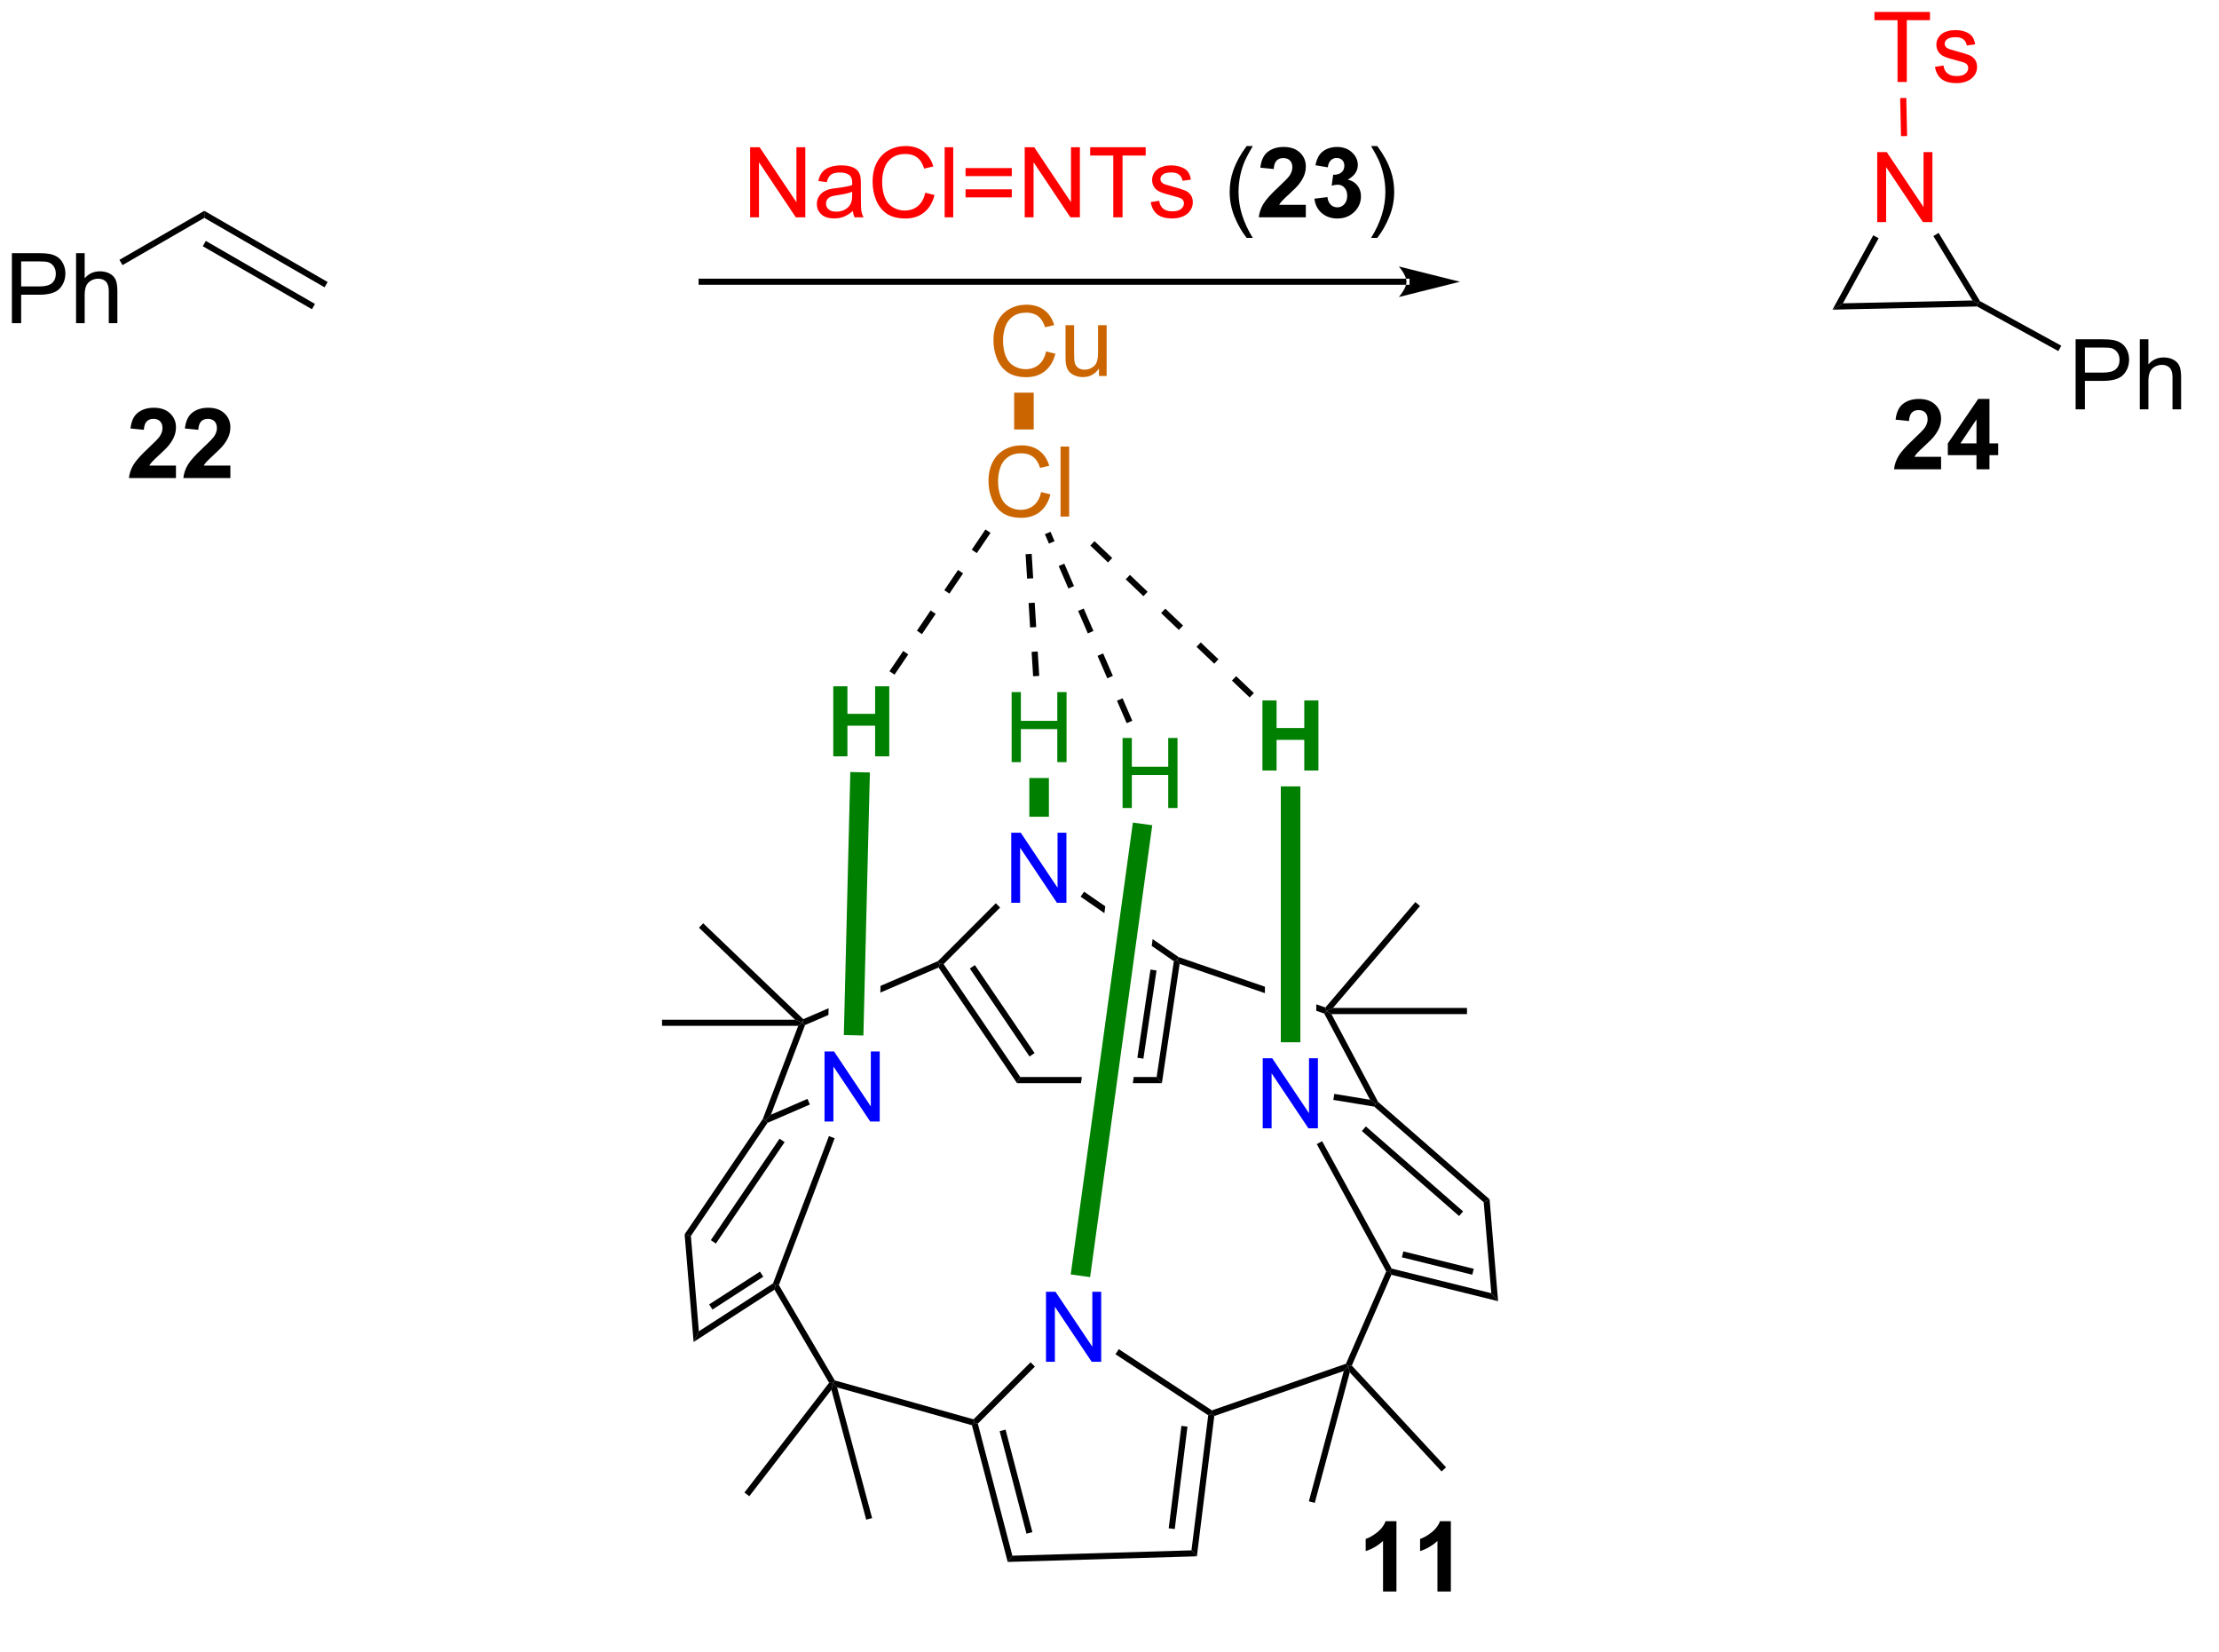 <?xml version="1.0" encoding="UTF-8"?>
<!DOCTYPE svg PUBLIC '-//W3C//DTD SVG 1.0//EN'
          'http://www.w3.org/TR/2001/REC-SVG-20010904/DTD/svg10.dtd'>
<svg stroke-dasharray="none" shape-rendering="auto" xmlns="http://www.w3.org/2000/svg" font-family="'Dialog'" text-rendering="auto" width="90" fill-opacity="1" color-interpolation="auto" color-rendering="auto" preserveAspectRatio="xMidYMid meet" font-size="12px" viewBox="0 0 90 67" fill="black" xmlns:xlink="http://www.w3.org/1999/xlink" stroke="black" image-rendering="auto" stroke-miterlimit="10" stroke-linecap="square" stroke-linejoin="miter" font-style="normal" stroke-width="1" height="67" stroke-dashoffset="0" font-weight="normal" stroke-opacity="1"
><!--Generated by the Batik Graphics2D SVG Generator--><defs id="genericDefs"
  /><g
  ><defs id="defs1"
    ><clipPath clipPathUnits="userSpaceOnUse" id="clipPath1"
      ><path d="M2.482 1.596 L189.139 1.596 L189.139 140.145 L2.482 140.145 L2.482 1.596 Z"
      /></clipPath
      ><clipPath clipPathUnits="userSpaceOnUse" id="clipPath2"
      ><path d="M0.813 65.156 L0.813 199.712 L182.145 199.712 L182.145 65.156 Z"
      /></clipPath
      ><clipPath clipPathUnits="userSpaceOnUse" id="clipPath3"
      ><path d="M0.813 65.156 L0.813 198.881 L181.308 198.881 L181.308 65.156 Z"
      /></clipPath
    ></defs
    ><g fill="blue" transform="scale(0.482,0.482) translate(-2.482,-1.596) matrix(1.029,0,0,1.029,1.646,-65.424)" stroke="blue"
    ><path d="M68.239 156.832 L68.239 151.105 L69.017 151.105 L72.025 155.6 L72.025 151.105 L72.752 151.105 L72.752 156.832 L71.973 156.832 L68.965 152.332 L68.965 156.832 L68.239 156.832 Z" stroke="none" clip-path="url(#clipPath3)"
    /></g
    ><g fill="blue" transform="matrix(0.496,0,0,0.496,-0.403,-32.315)" stroke="blue"
    ><path d="M104.067 157.404 L104.067 151.678 L104.846 151.678 L107.853 156.172 L107.853 151.678 L108.58 151.678 L108.58 157.404 L107.802 157.404 L104.794 152.904 L104.794 157.404 L104.067 157.404 Z" stroke="none" clip-path="url(#clipPath3)"
    /></g
    ><g transform="matrix(0.496,0,0,0.496,-0.403,-32.315)"
    ><path d="M80.421 181.199 L80.494 181.479 L80.288 181.681 L69.263 178.589 L68.908 178.23 L69.073 178.017 Z" stroke="none" clip-path="url(#clipPath3)"
    /></g
    ><g transform="matrix(0.496,0,0,0.496,-0.403,-32.315)"
    ><path d="M100.107 180.928 L99.878 180.743 L99.913 180.466 L110.874 176.656 L111.059 176.856 L110.696 177.248 Z" stroke="none" clip-path="url(#clipPath3)"
    /></g
    ><g transform="matrix(0.496,0,0,0.496,-0.403,-32.315)"
    ><path d="M56.794 166.074 L57.307 166.208 L57.959 174.002 L57.53 174.875 Z" stroke="none" clip-path="url(#clipPath3)"
    /></g
    ><g transform="matrix(0.496,0,0,0.496,-0.403,-32.315)"
    ><path d="M57.53 174.875 L57.959 174.002 L64.024 170.084 L64.229 170.25 L64.145 170.601 ZM59.072 172.224 L63.227 169.54 L62.956 169.12 L58.8 171.804 Z" stroke="none" clip-path="url(#clipPath3)"
    /></g
    ><g transform="matrix(0.496,0,0,0.496,-0.403,-32.315)"
    ><path d="M64.505 170.226 L64.229 170.25 L64.024 170.084 L68.595 158.043 L69.062 158.22 Z" stroke="none" clip-path="url(#clipPath3)"
    /></g
    ><g transform="matrix(0.496,0,0,0.496,-0.403,-32.315)"
    ><path d="M66.839 155.001 L67.038 155.46 L63.576 156.959 L63.41 156.758 L63.854 156.293 Z" stroke="none" clip-path="url(#clipPath3)"
    /></g
    ><g transform="matrix(0.496,0,0,0.496,-0.403,-32.315)"
    ><path d="M57.307 166.208 L56.794 166.074 L63.187 156.642 L63.41 156.758 L63.576 156.959 ZM59.351 166.83 L64.973 158.535 L64.559 158.254 L58.937 166.549 Z" stroke="none" clip-path="url(#clipPath3)"
    /></g
    ><g transform="matrix(0.496,0,0,0.496,-0.403,-32.315)"
    ><path d="M63.854 156.293 L63.41 156.758 L63.187 156.642 L66.084 149.025 L66.447 148.775 L66.643 148.963 Z" stroke="none" clip-path="url(#clipPath3)"
    /></g
    ><g transform="matrix(0.496,0,0,0.496,-0.403,-32.315)"
    ><path d="M64.145 170.601 L64.229 170.25 L64.505 170.226 L69.073 178.017 L68.908 178.23 L68.608 178.211 Z" stroke="none" clip-path="url(#clipPath3)"
    /></g
    ><g transform="matrix(0.496,0,0,0.496,-0.403,-32.315)"
    ><path d="M97.184 143.4 L97.07 143.626 L97.273 143.96 L104.246 146.355 L104.246 146.355 L104.246 145.826 L104.246 145.826 L97.184 143.4 ZM108.446 147.269 L108.446 147.797 L108.446 147.797 L109.097 148.021 L109.271 147.816 L109.192 147.525 L108.446 147.269 Z" stroke="none" clip-path="url(#clipPath3)"
    /></g
    ><g transform="matrix(0.496,0,0,0.496,-0.403,-32.315)"
    ><path d="M77.508 143.736 L72.814 145.759 L72.814 145.759 L72.801 146.309 L72.801 146.309 L77.56 144.258 L77.651 143.947 L77.508 143.736 ZM68.568 147.589 L66.5 148.48 L66.447 148.775 L66.643 148.963 L68.554 148.139 L68.554 148.139 L68.568 147.589 Z" stroke="none" clip-path="url(#clipPath3)"
    /></g
    ><g transform="matrix(0.496,0,0,0.496,-0.403,-32.315)"
    ><path d="M123.315 171.54 L122.759 170.887 L122.138 163.453 L122.619 163.21 Z" stroke="none" clip-path="url(#clipPath3)"
    /></g
    ><g transform="matrix(0.496,0,0,0.496,-0.403,-32.315)"
    ><path d="M122.619 163.21 L122.138 163.453 L113.19 155.634 L113.3 155.399 L113.5 155.241 ZM120.453 164.199 L112.503 157.251 L112.174 157.628 L120.124 164.576 Z" stroke="none" clip-path="url(#clipPath3)"
    /></g
    ><g transform="matrix(0.496,0,0,0.496,-0.403,-32.315)"
    ><path d="M112.843 155.07 L113.3 155.399 L113.19 155.634 L109.842 155.083 L109.923 154.59 Z" stroke="none" clip-path="url(#clipPath3)"
    /></g
    ><g transform="matrix(0.496,0,0,0.496,-0.403,-32.315)"
    ><path d="M108.488 158.699 L108.927 158.46 L114.611 168.873 L114.445 169.089 L114.166 169.101 Z" stroke="none" clip-path="url(#clipPath3)"
    /></g
    ><g transform="matrix(0.496,0,0,0.496,-0.403,-32.315)"
    ><path d="M122.759 170.887 L123.315 171.54 L114.59 169.382 L114.445 169.089 L114.611 168.873 ZM121.324 168.892 L115.567 167.468 L115.447 167.953 L121.204 169.377 Z" stroke="none" clip-path="url(#clipPath3)"
    /></g
    ><g transform="matrix(0.496,0,0,0.496,-0.403,-32.315)"
    ><path d="M114.166 169.101 L114.445 169.089 L114.59 169.382 L111.354 176.806 L111.059 176.856 L110.874 176.656 Z" stroke="none" clip-path="url(#clipPath3)"
    /></g
    ><g transform="matrix(0.496,0,0,0.496,-0.403,-32.315)"
    ><path d="M109.271 147.816 L109.097 148.021 L112.843 155.07 L113.3 155.399 L113.5 155.241 L109.687 148.066 L109.271 147.816 Z" stroke="none" clip-path="url(#clipPath3)"
    /></g
    ><g fill="green" transform="matrix(0.496,0,0,0.496,-0.403,-32.315)" stroke="green"
    ><path d="M68.951 126.991 L68.951 121.265 L70.108 121.265 L70.108 123.517 L72.373 123.517 L72.373 121.265 L73.529 121.265 L73.529 126.991 L72.373 126.991 L72.373 124.486 L70.108 124.486 L70.108 126.991 L68.951 126.991 Z" stroke="none" clip-path="url(#clipPath3)"
    /></g
    ><g fill="green" transform="matrix(0.496,0,0,0.496,-0.403,-32.315)" stroke="green"
    ><path d="M71.414 149.817 L69.814 149.778 L70.345 128.272 L71.945 128.311 Z" stroke="none" clip-path="url(#clipPath3)"
    /></g
    ><g fill="green" transform="matrix(0.496,0,0,0.496,-0.403,-32.315)" stroke="green"
    ><path d="M104.044 128.15 L104.044 122.423 L105.2 122.423 L105.2 124.676 L107.466 124.676 L107.466 122.423 L108.622 122.423 L108.622 128.15 L107.466 128.15 L107.466 125.645 L105.2 125.645 L105.2 128.15 L104.044 128.15 Z" stroke="none" clip-path="url(#clipPath3)"
    /></g
    ><g fill="green" transform="matrix(0.496,0,0,0.496,-0.403,-32.315)" stroke="green"
    ><path d="M107.146 150.37 L105.546 150.37 L105.546 129.45 L107.146 129.45 Z" stroke="none" clip-path="url(#clipPath3)"
    /></g
    ><g fill="blue" transform="matrix(0.496,0,0,0.496,-0.403,-32.315)" stroke="blue"
    ><path d="M83.503 138.965 L83.503 133.238 L84.282 133.238 L87.29 137.733 L87.29 133.238 L88.016 133.238 L88.016 138.965 L87.238 138.965 L84.23 134.465 L84.23 138.965 L83.503 138.965 Z" stroke="none" clip-path="url(#clipPath3)"
    /></g
    ><g transform="matrix(0.496,0,0,0.496,-0.403,-32.315)"
    ><path d="M77.974 143.977 L77.651 143.947 L77.508 143.736 L82.241 139.003 L82.595 139.357 Z" stroke="none" clip-path="url(#clipPath3)"
    /></g
    ><g transform="matrix(0.496,0,0,0.496,-0.403,-32.315)"
    ><path d="M89.461 138.057 L89.177 138.468 L91.119 139.812 L91.196 139.257 L89.461 138.057 ZM95.067 141.935 L94.99 142.49 L94.99 142.49 L96.8 143.743 L97.07 143.626 L97.184 143.4 L95.067 141.935 Z" stroke="none" clip-path="url(#clipPath3)"
    /></g
    ><g transform="matrix(0.496,0,0,0.496,-0.403,-32.315)"
    ><path d="M77.56 144.258 L77.651 143.947 L77.974 143.977 L84.24 153.213 L83.975 153.713 ZM80.118 144.341 L84.998 151.534 L85.412 151.253 L80.531 144.06 Z" stroke="none" clip-path="url(#clipPath3)"
    /></g
    ><g transform="matrix(0.496,0,0,0.496,-0.403,-32.315)"
    ><path d="M84.24 153.213 L83.975 153.713 L89.207 153.713 L89.276 153.213 ZM93.515 153.213 L93.446 153.713 L95.823 153.713 L95.392 153.213 Z" stroke="none" clip-path="url(#clipPath3)"
    /></g
    ><g transform="matrix(0.496,0,0,0.496,-0.403,-32.315)"
    ><path d="M96.8 143.743 L97.07 143.626 L97.273 143.96 L95.823 153.713 L95.392 153.213 ZM94.888 144.427 L93.817 151.636 L94.311 151.71 L95.383 144.501 Z" stroke="none" clip-path="url(#clipPath3)"
    /></g
    ><g fill="blue" transform="matrix(0.496,0,0,0.496,-0.403,-32.315)" stroke="blue"
    ><path d="M86.346 176.497 L86.346 170.771 L87.125 170.771 L90.133 175.266 L90.133 170.771 L90.859 170.771 L90.859 176.497 L90.081 176.497 L87.073 171.997 L87.073 176.497 L86.346 176.497 Z" stroke="none" clip-path="url(#clipPath3)"
    /></g
    ><g transform="matrix(0.496,0,0,0.496,-0.403,-32.315)"
    ><path d="M80.772 181.555 L80.494 181.479 L80.421 181.199 L85.084 176.535 L85.438 176.889 Z" stroke="none" clip-path="url(#clipPath3)"
    /></g
    ><g transform="matrix(0.496,0,0,0.496,-0.403,-32.315)"
    ><path d="M92.025 175.881 L92.299 175.463 L99.913 180.466 L99.878 180.743 L99.611 180.867 Z" stroke="none" clip-path="url(#clipPath3)"
    /></g
    ><g transform="matrix(0.496,0,0,0.496,-0.403,-32.315)"
    ><path d="M99.611 180.867 L99.878 180.743 L100.107 180.928 L98.684 192.399 L98.241 191.912 ZM97.418 181.735 L96.379 190.109 L96.875 190.17 L97.914 181.797 Z" stroke="none" clip-path="url(#clipPath3)"
    /></g
    ><g transform="matrix(0.496,0,0,0.496,-0.403,-32.315)"
    ><path d="M80.288 181.681 L80.494 181.479 L80.772 181.555 L83.597 192.349 L83.214 192.86 ZM82.555 182.167 L84.749 190.549 L85.233 190.423 L83.039 182.04 Z" stroke="none" clip-path="url(#clipPath3)"
    /></g
    ><g transform="matrix(0.496,0,0,0.496,-0.403,-32.315)"
    ><path d="M83.214 192.86 L83.597 192.349 L98.241 191.912 L98.684 192.399 Z" stroke="none" clip-path="url(#clipPath3)"
    /></g
    ><g fill="green" transform="matrix(0.496,0,0,0.496,-0.403,-32.315)" stroke="green"
    ><path d="M83.535 127.465 L83.535 121.739 L84.292 121.739 L84.292 124.09 L87.269 124.09 L87.269 121.739 L88.027 121.739 L88.027 127.465 L87.269 127.465 L87.269 124.765 L84.292 124.765 L84.292 127.465 L83.535 127.465 Z" stroke="none" clip-path="url(#clipPath3)"
    /></g
    ><g fill="green" transform="matrix(0.496,0,0,0.496,-0.403,-32.315)" stroke="green"
    ><path d="M86.583 131.931 L84.983 131.931 L84.983 128.765 L86.583 128.765 Z" stroke="none" clip-path="url(#clipPath3)"
    /></g
    ><g fill="green" transform="matrix(0.496,0,0,0.496,-0.403,-32.315)" stroke="green"
    ><path d="M92.607 131.216 L92.607 125.49 L93.365 125.49 L93.365 127.841 L96.341 127.841 L96.341 125.49 L97.099 125.49 L97.099 131.216 L96.341 131.216 L96.341 128.516 L93.365 128.516 L93.365 131.216 L92.607 131.216 Z" stroke="none" clip-path="url(#clipPath3)"
    /></g
    ><g fill="green" transform="matrix(0.496,0,0,0.496,-0.403,-32.315)" stroke="green"
    ><path d="M89.953 169.572 L88.367 169.354 L93.45 132.407 L95.035 132.625 Z" stroke="none" clip-path="url(#clipPath3)"
    /></g
    ><g transform="matrix(0.496,0,0,0.496,-0.403,-32.315)"
    ><path d="M111.184 177.358 L111.059 176.856 L111.354 176.806 L119.058 185.123 L118.691 185.463 Z" stroke="none" clip-path="url(#clipPath3)"
    /></g
    ><g transform="matrix(0.496,0,0,0.496,-0.403,-32.315)"
    ><path d="M110.696 177.248 L111.059 176.856 L111.184 177.358 L108.325 188.029 L107.842 187.9 Z" stroke="none" clip-path="url(#clipPath3)"
    /></g
    ><g transform="matrix(0.496,0,0,0.496,-0.403,-32.315)"
    ><path d="M68.608 178.211 L68.908 178.23 L68.798 178.783 L62.083 187.489 L61.688 187.184 Z" stroke="none" clip-path="url(#clipPath3)"
    /></g
    ><g transform="matrix(0.496,0,0,0.496,-0.403,-32.315)"
    ><path d="M68.798 178.783 L68.908 178.23 L69.263 178.589 L72.126 189.274 L71.643 189.403 Z" stroke="none" clip-path="url(#clipPath3)"
    /></g
    ><g transform="matrix(0.496,0,0,0.496,-0.403,-32.315)"
    ><path d="M116.548 138.907 L109.192 147.525 L109.271 147.816 L109.814 147.566 L116.928 139.232 L116.548 138.907 Z" stroke="none" clip-path="url(#clipPath3)"
    /></g
    ><g transform="matrix(0.496,0,0,0.496,-0.403,-32.315)"
    ><path d="M109.814 147.566 L109.271 147.816 L109.687 148.066 L120.771 148.066 L120.771 147.566 Z" stroke="none" clip-path="url(#clipPath3)"
    /></g
    ><g transform="matrix(0.496,0,0,0.496,-0.403,-32.315)"
    ><path d="M66.5 148.48 L66.447 148.775 L65.824 148.525 L57.968 141.002 L58.314 140.641 Z" stroke="none" clip-path="url(#clipPath3)"
    /></g
    ><g transform="matrix(0.496,0,0,0.496,-0.403,-32.315)"
    ><path d="M65.824 148.525 L66.447 148.775 L66.084 149.025 L54.947 149.025 L54.947 148.525 Z" stroke="none" clip-path="url(#clipPath3)"
    /></g
    ><g transform="matrix(0.496,0,0,0.496,-0.403,-32.315)"
    ><path d="M1.785 91.577 L1.785 85.85 L3.947 85.85 Q4.517 85.85 4.816 85.905 Q5.238 85.975 5.522 86.173 Q5.809 86.369 5.983 86.725 Q6.158 87.08 6.158 87.507 Q6.158 88.236 5.691 88.744 Q5.228 89.249 4.012 89.249 L2.543 89.249 L2.543 91.577 L1.785 91.577 ZM2.543 88.572 L4.025 88.572 Q4.759 88.572 5.066 88.298 Q5.376 88.025 5.376 87.53 Q5.376 87.171 5.194 86.915 Q5.012 86.658 4.715 86.577 Q4.525 86.525 4.009 86.525 L2.543 86.525 L2.543 88.572 ZM7.033 91.577 L7.033 85.85 L7.736 85.85 L7.736 87.905 Q8.228 87.335 8.978 87.335 Q9.439 87.335 9.777 87.517 Q10.118 87.697 10.264 88.017 Q10.41 88.337 10.41 88.947 L10.41 91.577 L9.707 91.577 L9.707 88.947 Q9.707 88.421 9.478 88.181 Q9.251 87.939 8.832 87.939 Q8.52 87.939 8.243 88.103 Q7.97 88.264 7.853 88.543 Q7.736 88.819 7.736 89.306 L7.736 91.577 L7.033 91.577 Z" stroke="none" clip-path="url(#clipPath3)"
    /></g
    ><g transform="matrix(0.496,0,0,0.496,-0.403,-32.315)"
    ><path d="M10.829 86.829 L10.579 86.396 L17.52 82.388 L17.52 82.966 Z" stroke="none" clip-path="url(#clipPath3)"
    /></g
    ><g transform="matrix(0.496,0,0,0.496,-0.403,-32.315)"
    ><path d="M17.52 82.966 L17.52 82.388 L27.604 88.21 L27.354 88.644 ZM17.395 85.284 L26.319 90.436 L26.569 90.003 L17.645 84.851 Z" stroke="none" clip-path="url(#clipPath3)"
    /></g
    ><g transform="matrix(0.496,0,0,0.496,-0.403,-32.315)"
    ><path d="M115.822 88.437 L115.822 88.437 L58.187 88.437 L57.937 88.437 L57.937 87.937 L58.187 87.937 L115.822 87.937 L116.072 87.937 L116.072 88.437 ZM120.197 88.187 L115.197 86.937 C115.197 86.937 115.822 87.641 115.822 88.187 C115.822 88.734 115.197 89.437 115.197 89.437 Z" stroke="none" clip-path="url(#clipPath3)"
    /></g
    ><g fill="red" transform="matrix(0.496,0,0,0.496,-0.403,-32.315)" stroke="red"
    ><path d="M154.317 83.312 L154.317 77.585 L155.096 77.585 L158.103 82.08 L158.103 77.585 L158.83 77.585 L158.83 83.312 L158.052 83.312 L155.044 78.812 L155.044 83.312 L154.317 83.312 Z" stroke="none" clip-path="url(#clipPath3)"
    /></g
    ><g transform="matrix(0.496,0,0,0.496,-0.403,-32.315)"
    ><path d="M158.908 84.453 L159.335 84.193 L162.721 89.772 L162.542 89.959 L162.104 89.718 Z" stroke="none" clip-path="url(#clipPath3)"
    /></g
    ><g transform="matrix(0.496,0,0,0.496,-0.403,-32.315)"
    ><path d="M162.104 89.718 L162.542 89.959 L162.481 90.21 L150.658 90.469 L151.513 89.951 Z" stroke="none" clip-path="url(#clipPath3)"
    /></g
    ><g transform="matrix(0.496,0,0,0.496,-0.403,-32.315)"
    ><path d="M151.513 89.951 L150.658 90.469 L153.994 84.388 L154.432 84.628 Z" stroke="none" clip-path="url(#clipPath3)"
    /></g
    ><g transform="matrix(0.496,0,0,0.496,-0.403,-32.315)"
    ><path d="M170.54 98.62 L170.54 92.893 L172.701 92.893 Q173.272 92.893 173.571 92.948 Q173.993 93.018 174.277 93.216 Q174.563 93.412 174.738 93.768 Q174.912 94.123 174.912 94.55 Q174.912 95.279 174.446 95.787 Q173.982 96.292 172.766 96.292 L171.298 96.292 L171.298 98.62 L170.54 98.62 ZM171.298 95.615 L172.779 95.615 Q173.514 95.615 173.821 95.341 Q174.131 95.068 174.131 94.573 Q174.131 94.214 173.948 93.959 Q173.766 93.701 173.469 93.62 Q173.279 93.568 172.764 93.568 L171.298 93.568 L171.298 95.615 ZM175.787 98.62 L175.787 92.893 L176.49 92.893 L176.49 94.948 Q176.982 94.378 177.732 94.378 Q178.193 94.378 178.532 94.56 Q178.873 94.74 179.019 95.06 Q179.165 95.38 179.165 95.99 L179.165 98.62 L178.462 98.62 L178.462 95.99 Q178.462 95.464 178.232 95.224 Q178.006 94.982 177.587 94.982 Q177.274 94.982 176.998 95.146 Q176.725 95.308 176.607 95.586 Q176.49 95.862 176.49 96.349 L176.49 98.62 L175.787 98.62 Z" stroke="none" clip-path="url(#clipPath3)"
    /></g
    ><g transform="matrix(0.496,0,0,0.496,-0.403,-32.315)"
    ><path d="M162.481 90.21 L162.542 89.959 L162.721 89.772 L169.368 93.417 L169.127 93.856 Z" stroke="none" clip-path="url(#clipPath3)"
    /></g
    ><g fill="red" transform="matrix(0.496,0,0,0.496,-0.403,-32.315)" stroke="red"
    ><path d="M155.977 71.855 L155.977 66.803 L154.089 66.803 L154.089 66.128 L158.629 66.128 L158.629 66.803 L156.735 66.803 L156.735 71.855 L155.977 71.855 ZM159.036 70.615 L159.731 70.506 Q159.789 70.925 160.057 71.149 Q160.325 71.37 160.804 71.37 Q161.289 71.37 161.523 71.172 Q161.757 70.975 161.757 70.709 Q161.757 70.472 161.552 70.334 Q161.406 70.24 160.833 70.097 Q160.059 69.902 159.76 69.758 Q159.46 69.615 159.307 69.365 Q159.153 69.113 159.153 68.808 Q159.153 68.529 159.278 68.295 Q159.406 68.058 159.625 67.902 Q159.789 67.779 160.072 67.696 Q160.356 67.613 160.679 67.613 Q161.169 67.613 161.536 67.753 Q161.906 67.894 162.08 68.133 Q162.257 68.373 162.325 68.777 L161.638 68.87 Q161.591 68.55 161.364 68.37 Q161.14 68.191 160.731 68.191 Q160.247 68.191 160.039 68.352 Q159.833 68.511 159.833 68.725 Q159.833 68.863 159.919 68.972 Q160.005 69.084 160.187 69.159 Q160.294 69.198 160.809 69.339 Q161.554 69.537 161.849 69.665 Q162.145 69.792 162.312 70.034 Q162.481 70.277 162.481 70.636 Q162.481 70.988 162.276 71.297 Q162.07 71.607 161.682 71.779 Q161.296 71.948 160.809 71.948 Q160 71.948 159.575 71.613 Q159.153 71.277 159.036 70.615 Z" stroke="none" clip-path="url(#clipPath3)"
    /></g
    ><g fill="red" transform="matrix(0.496,0,0,0.496,-0.403,-32.315)" stroke="red"
    ><path d="M156.761 76.272 L156.261 76.283 L156.193 73.169 L156.693 73.159 Z" stroke="none" clip-path="url(#clipPath3)"
    /></g
    ><g fill="red" transform="matrix(0.496,0,0,0.496,-0.403,-32.315)" stroke="red"
    ><path d="M62.151 82.917 L62.151 77.19 L62.929 77.19 L65.937 81.685 L65.937 77.19 L66.664 77.19 L66.664 82.917 L65.885 82.917 L62.877 78.417 L62.877 82.917 L62.151 82.917 ZM70.553 82.404 Q70.162 82.737 69.8 82.875 Q69.441 83.01 69.027 83.01 Q68.342 83.01 67.975 82.677 Q67.608 82.341 67.608 81.823 Q67.608 81.518 67.746 81.266 Q67.886 81.013 68.11 80.862 Q68.334 80.708 68.615 80.63 Q68.824 80.576 69.24 80.526 Q70.092 80.424 70.496 80.284 Q70.498 80.138 70.498 80.099 Q70.498 79.669 70.3 79.495 Q70.029 79.255 69.498 79.255 Q69.003 79.255 68.766 79.43 Q68.529 79.604 68.418 80.044 L67.73 79.951 Q67.824 79.51 68.037 79.24 Q68.253 78.966 68.66 78.82 Q69.066 78.674 69.6 78.674 Q70.131 78.674 70.462 78.799 Q70.795 78.924 70.951 79.115 Q71.108 79.302 71.17 79.591 Q71.207 79.771 71.207 80.24 L71.207 81.177 Q71.207 82.159 71.251 82.419 Q71.295 82.677 71.428 82.917 L70.694 82.917 Q70.584 82.698 70.553 82.404 ZM70.496 80.833 Q70.113 80.99 69.347 81.099 Q68.912 81.161 68.733 81.24 Q68.553 81.318 68.454 81.469 Q68.358 81.62 68.358 81.802 Q68.358 82.083 68.571 82.271 Q68.785 82.458 69.194 82.458 Q69.6 82.458 69.915 82.281 Q70.233 82.104 70.381 81.794 Q70.496 81.557 70.496 81.091 L70.496 80.833 ZM76.471 80.909 L77.229 81.099 Q76.992 82.034 76.372 82.526 Q75.752 83.016 74.859 83.016 Q73.932 83.016 73.351 82.638 Q72.773 82.26 72.468 81.547 Q72.166 80.831 72.166 80.01 Q72.166 79.115 72.507 78.451 Q72.851 77.784 73.481 77.437 Q74.112 77.091 74.869 77.091 Q75.729 77.091 76.315 77.529 Q76.901 77.966 77.132 78.76 L76.385 78.935 Q76.187 78.31 75.807 78.026 Q75.429 77.74 74.854 77.74 Q74.195 77.74 73.749 78.057 Q73.307 78.372 73.127 78.906 Q72.947 79.44 72.947 80.005 Q72.947 80.737 73.161 81.281 Q73.374 81.826 73.822 82.096 Q74.273 82.365 74.796 82.365 Q75.432 82.365 75.872 81.997 Q76.315 81.63 76.471 80.909 ZM78.058 82.917 L78.058 77.19 L78.761 77.19 L78.761 82.917 L78.058 82.917 ZM83.549 79.549 L79.768 79.549 L79.768 78.893 L83.549 78.893 L83.549 79.549 ZM83.549 81.286 L79.768 81.286 L79.768 80.63 L83.549 80.63 L83.549 81.286 ZM84.604 82.917 L84.604 77.19 L85.382 77.19 L88.39 81.685 L88.39 77.19 L89.117 77.19 L89.117 82.917 L88.338 82.917 L85.33 78.417 L85.33 82.917 L84.604 82.917 ZM91.847 82.917 L91.847 77.865 L89.959 77.865 L89.959 77.19 L94.498 77.19 L94.498 77.865 L92.605 77.865 L92.605 82.917 L91.847 82.917 ZM94.906 81.677 L95.601 81.568 Q95.658 81.987 95.927 82.211 Q96.195 82.432 96.674 82.432 Q97.158 82.432 97.393 82.234 Q97.627 82.036 97.627 81.771 Q97.627 81.534 97.421 81.396 Q97.276 81.302 96.703 81.159 Q95.929 80.963 95.63 80.82 Q95.33 80.677 95.177 80.427 Q95.023 80.174 95.023 79.87 Q95.023 79.591 95.148 79.357 Q95.276 79.12 95.494 78.963 Q95.658 78.841 95.942 78.758 Q96.226 78.674 96.549 78.674 Q97.039 78.674 97.406 78.815 Q97.776 78.956 97.95 79.195 Q98.127 79.435 98.195 79.838 L97.507 79.932 Q97.46 79.612 97.234 79.432 Q97.01 79.252 96.601 79.252 Q96.117 79.252 95.908 79.414 Q95.703 79.573 95.703 79.786 Q95.703 79.924 95.789 80.034 Q95.874 80.146 96.057 80.221 Q96.164 80.26 96.679 80.401 Q97.424 80.599 97.718 80.727 Q98.015 80.854 98.182 81.096 Q98.351 81.338 98.351 81.698 Q98.351 82.049 98.145 82.359 Q97.94 82.669 97.552 82.841 Q97.166 83.01 96.679 83.01 Q95.869 83.01 95.445 82.674 Q95.023 82.338 94.906 81.677 Z" stroke="none" clip-path="url(#clipPath3)"
    /></g
    ><g transform="matrix(0.496,0,0,0.496,-0.403,-32.315)"
    ><path d="M102.754 84.602 Q102.17 83.867 101.766 82.883 Q101.365 81.896 101.365 80.841 Q101.365 79.911 101.668 79.06 Q102.019 78.073 102.754 77.091 L103.256 77.091 Q102.785 77.904 102.631 78.252 Q102.394 78.792 102.256 79.377 Q102.089 80.107 102.089 80.846 Q102.089 82.724 103.256 84.602 L102.754 84.602 Z" stroke="none" clip-path="url(#clipPath3)"
    /></g
    ><g transform="matrix(0.496,0,0,0.496,-0.403,-32.315)"
    ><path d="M107.592 81.896 L107.592 82.917 L103.746 82.917 Q103.808 82.338 104.121 81.82 Q104.433 81.302 105.355 80.448 Q106.097 79.755 106.264 79.51 Q106.49 79.169 106.49 78.838 Q106.49 78.471 106.293 78.273 Q106.097 78.076 105.748 78.076 Q105.404 78.076 105.201 78.284 Q104.998 78.49 104.967 78.971 L103.873 78.862 Q103.972 77.956 104.488 77.562 Q105.003 77.167 105.777 77.167 Q106.623 77.167 107.108 77.625 Q107.592 78.081 107.592 78.76 Q107.592 79.146 107.454 79.497 Q107.316 79.846 107.014 80.229 Q106.816 80.482 106.295 80.958 Q105.777 81.435 105.636 81.591 Q105.498 81.747 105.412 81.896 L107.592 81.896 ZM108.296 81.396 L109.359 81.268 Q109.408 81.674 109.63 81.891 Q109.854 82.104 110.171 82.104 Q110.51 82.104 110.742 81.846 Q110.976 81.588 110.976 81.151 Q110.976 80.737 110.752 80.495 Q110.531 80.252 110.21 80.252 Q109.999 80.252 109.705 80.333 L109.828 79.44 Q110.273 79.451 110.507 79.247 Q110.742 79.042 110.742 78.701 Q110.742 78.411 110.57 78.24 Q110.398 78.068 110.112 78.068 Q109.83 78.068 109.63 78.263 Q109.432 78.458 109.39 78.833 L108.377 78.661 Q108.484 78.143 108.695 77.833 Q108.908 77.521 109.289 77.344 Q109.671 77.167 110.143 77.167 Q110.953 77.167 111.44 77.682 Q111.843 78.104 111.843 78.635 Q111.843 79.388 111.018 79.838 Q111.51 79.943 111.804 80.31 Q112.101 80.677 112.101 81.198 Q112.101 81.951 111.549 82.484 Q110.999 83.016 110.179 83.016 Q109.401 83.016 108.888 82.568 Q108.377 82.12 108.296 81.396 Z" stroke="none" clip-path="url(#clipPath3)"
    /></g
    ><g transform="matrix(0.496,0,0,0.496,-0.403,-32.315)"
    ><path d="M113.433 84.602 L112.928 84.602 Q114.097 82.724 114.097 80.846 Q114.097 80.112 113.928 79.388 Q113.795 78.802 113.558 78.263 Q113.404 77.911 112.928 77.091 L113.433 77.091 Q114.168 78.073 114.519 79.06 Q114.819 79.911 114.819 80.841 Q114.819 81.896 114.415 82.883 Q114.011 83.867 113.433 84.602 Z" stroke="none" clip-path="url(#clipPath3)"
    /></g
    ><g transform="matrix(0.496,0,0,0.496,-0.403,-32.315)"
    ><path d="M159.538 102.5 L159.538 103.521 L155.692 103.521 Q155.754 102.943 156.067 102.424 Q156.379 101.906 157.301 101.052 Q158.043 100.359 158.21 100.115 Q158.436 99.773 158.436 99.443 Q158.436 99.076 158.239 98.878 Q158.043 98.68 157.694 98.68 Q157.351 98.68 157.147 98.888 Q156.944 99.094 156.913 99.576 L155.819 99.466 Q155.918 98.56 156.434 98.167 Q156.95 97.771 157.723 97.771 Q158.569 97.771 159.054 98.229 Q159.538 98.685 159.538 99.365 Q159.538 99.75 159.4 100.102 Q159.262 100.451 158.96 100.833 Q158.762 101.086 158.241 101.562 Q157.723 102.039 157.582 102.195 Q157.444 102.352 157.358 102.5 L159.538 102.5 ZM162.433 103.521 L162.433 102.367 L160.089 102.367 L160.089 101.406 L162.573 97.771 L163.495 97.771 L163.495 101.404 L164.206 101.404 L164.206 102.367 L163.495 102.367 L163.495 103.521 L162.433 103.521 ZM162.433 101.404 L162.433 99.445 L161.118 101.404 L162.433 101.404 Z" stroke="none" clip-path="url(#clipPath3)"
    /></g
    ><g transform="matrix(0.496,0,0,0.496,-0.403,-32.315)"
    ><path d="M15.201 103.219 L15.201 104.24 L11.355 104.24 Q11.417 103.661 11.73 103.143 Q12.042 102.625 12.964 101.771 Q13.706 101.078 13.873 100.833 Q14.1 100.492 14.1 100.161 Q14.1 99.794 13.902 99.596 Q13.706 99.398 13.357 99.398 Q13.014 99.398 12.81 99.607 Q12.607 99.812 12.576 100.294 L11.482 100.185 Q11.581 99.279 12.097 98.885 Q12.613 98.49 13.386 98.49 Q14.232 98.49 14.717 98.948 Q15.201 99.404 15.201 100.083 Q15.201 100.469 15.063 100.82 Q14.925 101.169 14.623 101.552 Q14.425 101.805 13.904 102.281 Q13.386 102.758 13.245 102.914 Q13.107 103.07 13.021 103.219 L15.201 103.219 ZM19.65 103.219 L19.65 104.24 L15.804 104.24 Q15.867 103.661 16.179 103.143 Q16.491 102.625 17.413 101.771 Q18.156 101.078 18.322 100.833 Q18.549 100.492 18.549 100.161 Q18.549 99.794 18.351 99.596 Q18.156 99.398 17.807 99.398 Q17.463 99.398 17.26 99.607 Q17.057 99.812 17.025 100.294 L15.932 100.185 Q16.031 99.279 16.546 98.885 Q17.062 98.49 17.835 98.49 Q18.682 98.49 19.166 98.948 Q19.65 99.404 19.65 100.083 Q19.65 100.469 19.512 100.82 Q19.374 101.169 19.072 101.552 Q18.874 101.805 18.354 102.281 Q17.835 102.758 17.695 102.914 Q17.557 103.07 17.471 103.219 L19.65 103.219 Z" stroke="none" clip-path="url(#clipPath3)"
    /></g
    ><g fill="rgb(202,101,0)" transform="matrix(0.496,0,0,0.496,-0.403,-32.315)" stroke="rgb(202,101,0)"
    ><path d="M86.356 93.882 L87.113 94.072 Q86.876 95.007 86.257 95.499 Q85.637 95.989 84.744 95.989 Q83.817 95.989 83.236 95.611 Q82.658 95.233 82.353 94.52 Q82.051 93.804 82.051 92.983 Q82.051 92.087 82.392 91.423 Q82.736 90.757 83.366 90.41 Q83.996 90.064 84.754 90.064 Q85.613 90.064 86.199 90.501 Q86.785 90.939 87.017 91.733 L86.27 91.908 Q86.072 91.283 85.692 90.999 Q85.314 90.712 84.738 90.712 Q84.08 90.712 83.634 91.03 Q83.192 91.345 83.012 91.879 Q82.832 92.413 82.832 92.978 Q82.832 93.71 83.046 94.254 Q83.259 94.798 83.707 95.069 Q84.158 95.337 84.681 95.337 Q85.317 95.337 85.757 94.97 Q86.199 94.603 86.356 93.882 ZM90.677 95.889 L90.677 95.28 Q90.193 95.983 89.359 95.983 Q88.992 95.983 88.675 95.843 Q88.357 95.702 88.201 95.489 Q88.047 95.275 87.984 94.968 Q87.943 94.759 87.943 94.311 L87.943 91.741 L88.646 91.741 L88.646 94.04 Q88.646 94.593 88.688 94.783 Q88.755 95.061 88.969 95.22 Q89.185 95.376 89.5 95.376 Q89.818 95.376 90.094 95.215 Q90.373 95.054 90.487 94.775 Q90.602 94.494 90.602 93.962 L90.602 91.741 L91.305 91.741 L91.305 95.889 L90.677 95.889 Z" stroke="none" clip-path="url(#clipPath3)"
    /></g
    ><g fill="rgb(202,101,0)" transform="matrix(0.496,0,0,0.496,-0.403,-32.315)" stroke="rgb(202,101,0)"
    ><path d="M85.949 105.382 L86.707 105.572 Q86.47 106.507 85.85 106.999 Q85.231 107.489 84.337 107.489 Q83.41 107.489 82.83 107.111 Q82.251 106.733 81.947 106.02 Q81.645 105.304 81.645 104.483 Q81.645 103.587 81.986 102.923 Q82.33 102.257 82.96 101.91 Q83.59 101.564 84.348 101.564 Q85.207 101.564 85.793 102.001 Q86.379 102.439 86.611 103.233 L85.864 103.408 Q85.666 102.783 85.285 102.499 Q84.908 102.212 84.332 102.212 Q83.673 102.212 83.228 102.53 Q82.785 102.845 82.606 103.379 Q82.426 103.913 82.426 104.478 Q82.426 105.21 82.639 105.754 Q82.853 106.298 83.301 106.569 Q83.751 106.837 84.275 106.837 Q84.91 106.837 85.35 106.47 Q85.793 106.103 85.949 105.382 ZM87.537 107.389 L87.537 101.663 L88.24 101.663 L88.24 107.389 L87.537 107.389 Z" stroke="none" clip-path="url(#clipPath3)"
    /></g
    ><g fill="rgb(202,101,0)" transform="matrix(0.496,0,0,0.496,-0.403,-32.315)" stroke="rgb(202,101,0)"
    ><path d="M83.741 97.258 L85.341 97.258 L85.341 100.266 L83.741 100.266 Z" stroke="none" clip-path="url(#clipPath3)"
    /></g
    ><g transform="matrix(0.496,0,0,0.496,-0.403,-32.315)"
    ><path d="M73.961 120.314 L75.082 118.658 L74.668 118.377 L73.547 120.034 ZM76.203 117.001 L77.325 115.345 L76.911 115.065 L75.789 116.721 ZM78.446 113.689 L79.567 112.033 L79.153 111.753 L78.032 113.409 ZM80.688 110.377 L81.809 108.721 L81.395 108.44 L80.274 110.097 Z" stroke="none" clip-path="url(#clipPath3)"
    /></g
    ><g transform="matrix(0.496,0,0,0.496,-0.403,-32.315)"
    ><path d="M85.792 120.415 L85.668 118.419 L85.169 118.45 L85.293 120.446 ZM85.545 116.423 L85.422 114.427 L84.923 114.458 L85.046 116.454 ZM85.298 112.431 L85.175 110.434 L84.676 110.465 L84.799 112.461 Z" stroke="none" clip-path="url(#clipPath3)"
    /></g
    ><g transform="matrix(0.496,0,0,0.496,-0.403,-32.315)"
    ><path d="M93.403 124.082 L92.608 122.247 L92.15 122.446 L92.944 124.281 ZM91.814 120.412 L91.019 118.576 L90.561 118.775 L91.355 120.61 ZM90.225 116.741 L89.43 114.905 L88.972 115.104 L89.766 116.939 ZM88.636 113.07 L87.841 111.234 L87.383 111.433 L88.177 113.269 ZM87.047 109.399 L86.715 108.633 L86.256 108.831 L86.588 109.598 Z" stroke="none" clip-path="url(#clipPath3)"
    /></g
    ><g transform="matrix(0.496,0,0,0.496,-0.403,-32.315)"
    ><path d="M103.343 121.816 L101.895 120.436 L101.55 120.798 L102.998 122.178 ZM100.447 119.056 L98.999 117.676 L98.654 118.038 L100.102 119.418 ZM97.552 116.296 L96.104 114.916 L95.759 115.278 L97.207 116.658 ZM94.656 113.536 L93.209 112.156 L92.864 112.518 L94.312 113.898 ZM91.761 110.776 L90.314 109.397 L89.969 109.758 L91.416 111.138 Z" stroke="none" clip-path="url(#clipPath3)"
    /></g
    ><g transform="matrix(0.496,0,0,0.496,-0.403,-32.315)"
    ><path d="M115.002 195.281 L113.906 195.281 L113.906 191.143 Q113.304 191.706 112.487 191.976 L112.487 190.979 Q112.916 190.839 113.419 190.448 Q113.924 190.055 114.112 189.531 L115.002 189.531 L115.002 195.281 ZM119.451 195.281 L118.355 195.281 L118.355 191.143 Q117.753 191.706 116.936 191.976 L116.936 190.979 Q117.365 190.839 117.868 190.448 Q118.373 190.055 118.561 189.531 L119.451 189.531 L119.451 195.281 Z" stroke="none" clip-path="url(#clipPath3)"
    /></g
  ></g
></svg
>
